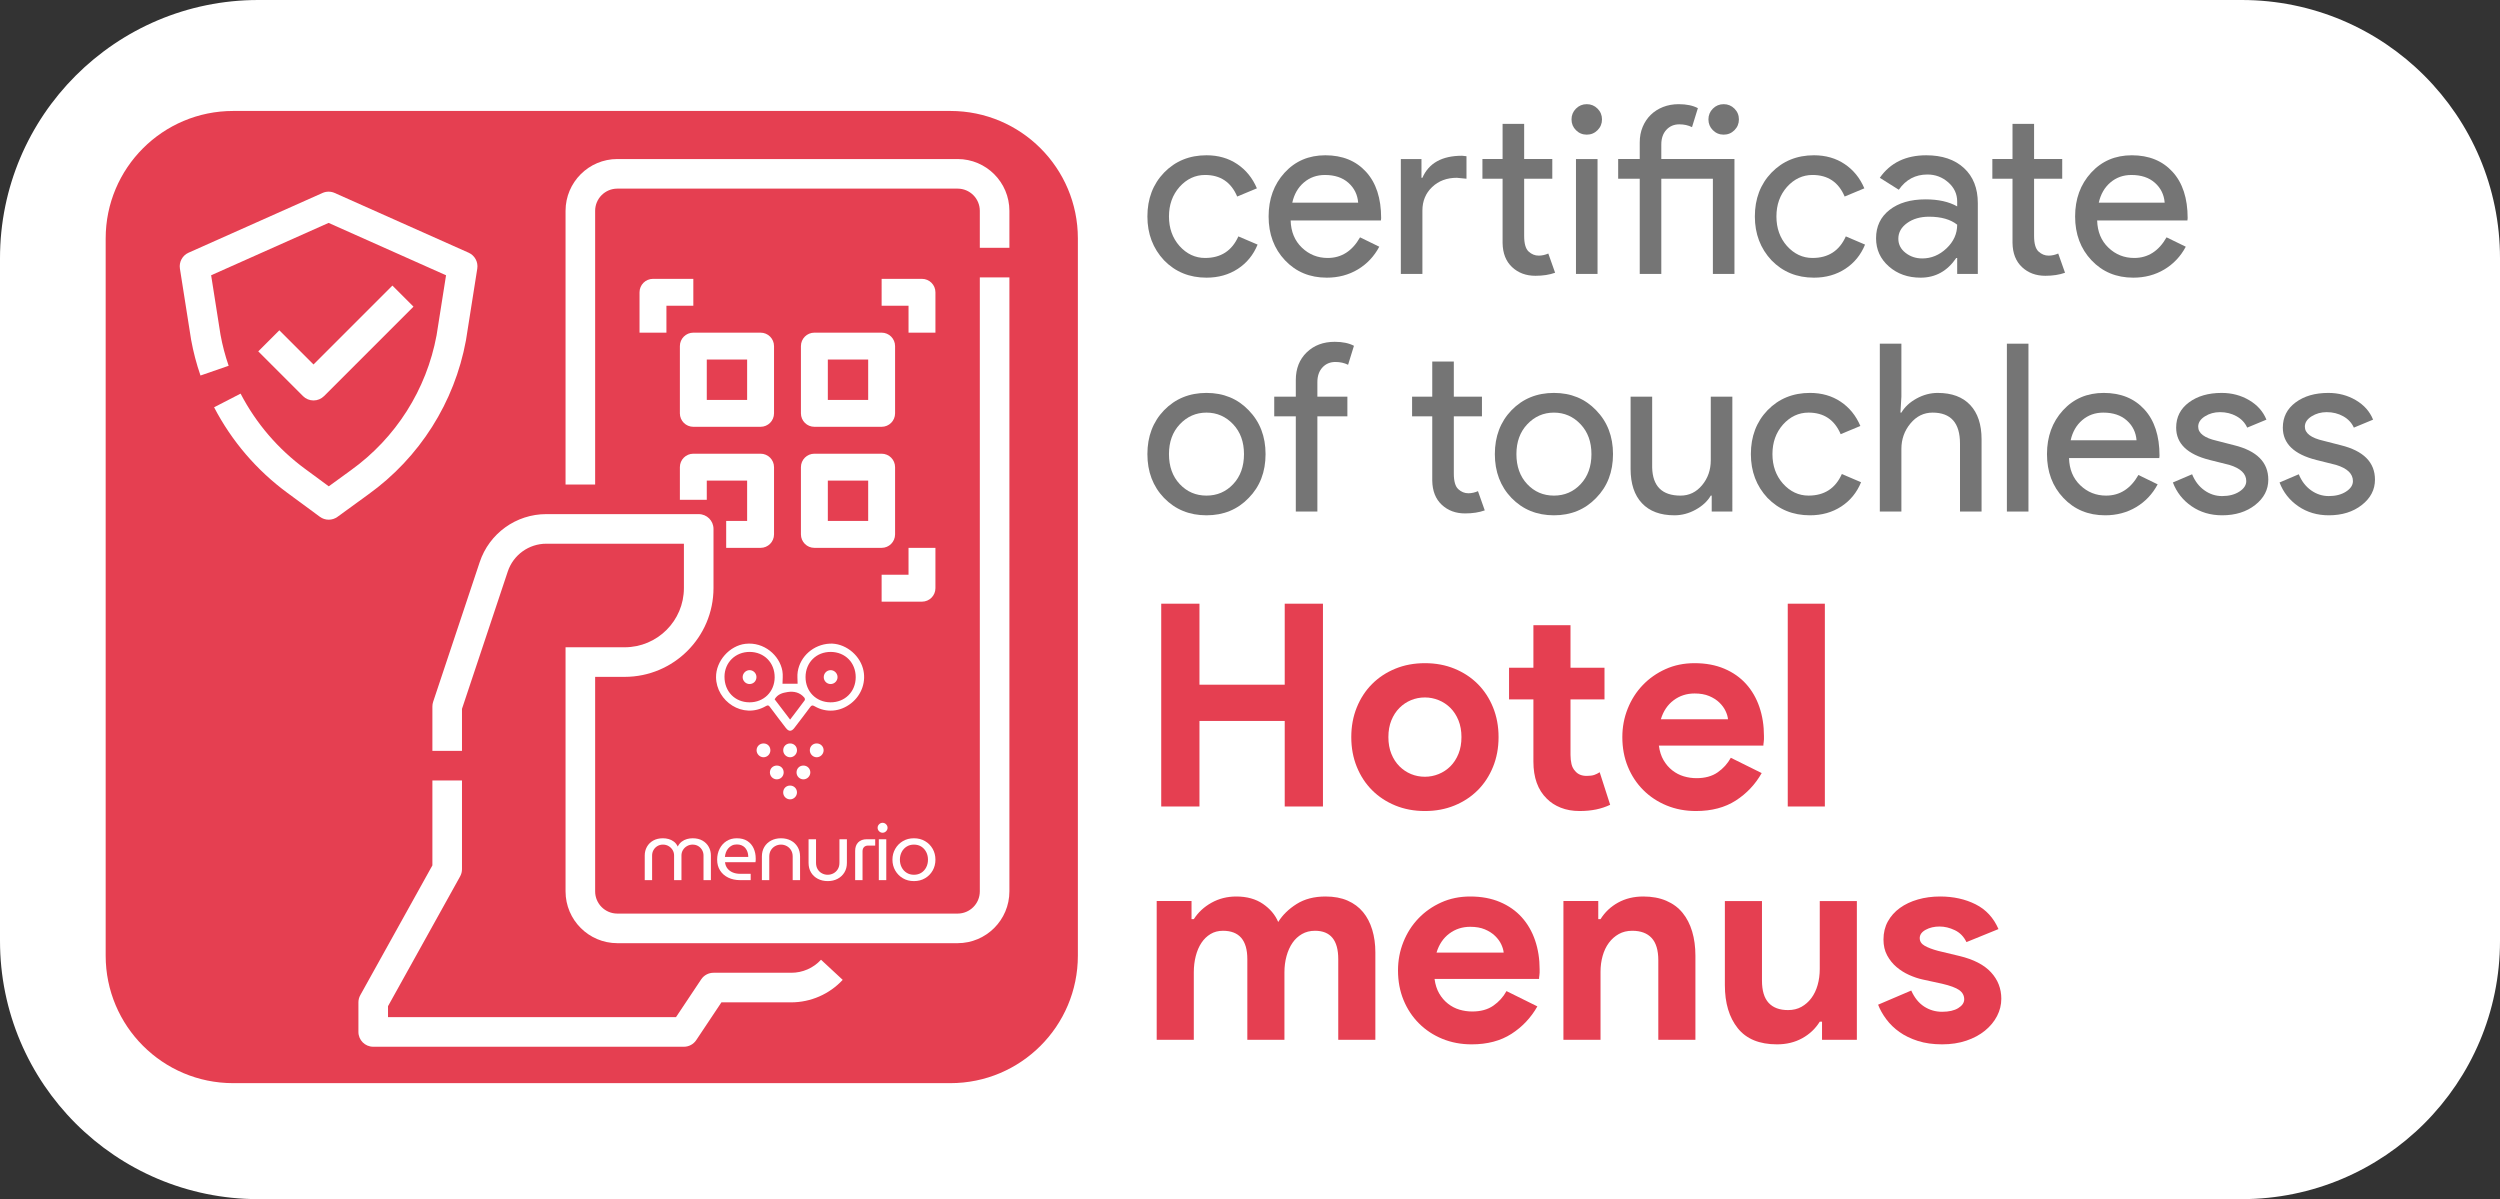 <?xml version="1.0" encoding="utf-8"?>
<!-- Generator: Adobe Illustrator 24.1.0, SVG Export Plug-In . SVG Version: 6.00 Build 0)  -->
<svg version="1.1" id="Layer_1" xmlns="http://www.w3.org/2000/svg" xmlns:xlink="http://www.w3.org/1999/xlink" x="0px" y="0px"
	 viewBox="0 0 2571.512 1233.432" enable-background="new 0 0 2571.512 1233.432" xml:space="preserve">
<rect x="0" y="0" width="2571.512" height="1233.432" fill="#333333" stroke="none"/>
<g>
	<path fill-rule="evenodd" clip-rule="evenodd" fill="#FFFFFF" d="M2305.784,1233.432H265.728C118.97,1233.432,0,1114.461,0,967.704
		V265.728C0,118.97,118.97,0,265.728,0h2040.057c146.757,0,265.728,118.97,265.728,265.728v701.977
		C2571.512,1114.461,2452.542,1233.432,2305.784,1233.432z"/>
	<path fill-rule="evenodd" clip-rule="evenodd" fill="#E53F51" d="M977.577,1114.134H239.818
		c-72.416,0-131.121-58.705-131.121-131.121V245.255c0-72.416,58.705-131.121,131.121-131.121h737.758
		c72.416,0,131.121,58.705,131.121,131.121v737.758C1108.697,1055.429,1049.993,1114.134,977.577,1114.134z"/>
	<g>
		<path fill="#FFFFFF" d="M663.177,905.312v-25.324c0-3.244,0.744-6.213,2.228-8.908c1.486-2.693,3.629-4.839,6.434-6.433
			c2.804-1.595,6.187-2.393,10.145-2.393c1.924,0,3.848,0.261,5.775,0.784c1.923,0.524,3.711,1.401,5.36,2.639
			c1.651,1.236,2.97,2.901,3.959,4.991h0.084c1.098-2.089,2.474-3.755,4.123-4.991c1.652-1.238,3.437-2.115,5.363-2.639
			c1.924-0.523,3.876-0.784,5.857-0.784c3.905,0,7.259,0.797,10.063,2.393c2.804,1.594,4.949,3.74,6.434,6.433
			c1.486,2.695,2.226,5.664,2.226,8.908v25.324h-7.589v-25.324c0-2.088-0.493-3.986-1.482-5.691
			c-0.993-1.703-2.326-3.052-4.002-4.042c-1.678-0.989-3.588-1.485-5.732-1.485c-2.092,0-4.015,0.508-5.774,1.524
			c-1.76,1.019-3.149,2.365-4.164,4.043c-1.019,1.678-1.527,3.562-1.527,5.65v25.324h-7.589v-25.324c0-2.088-0.508-3.972-1.525-5.65
			c-1.019-1.677-2.393-3.024-4.125-4.043c-1.73-1.016-3.67-1.524-5.814-1.524c-2.09,0-3.974,0.495-5.65,1.485
			c-1.679,0.99-3.013,2.339-4.002,4.042c-0.989,1.705-1.485,3.602-1.485,5.691v25.324H663.177z"/>
		<path fill="#FFFFFF" d="M761.334,905.312c-4.619,0-8.715-0.867-12.289-2.599c-3.576-1.731-6.364-4.179-8.373-7.341
			c-2.008-3.162-3.009-6.858-3.009-11.093c0-4.18,0.852-7.932,2.556-11.261c1.706-3.325,4.069-5.95,7.094-7.877
			c3.025-1.924,6.545-2.887,10.559-2.887c4.343,0,7.962,0.937,10.847,2.805c2.888,1.869,5.045,4.386,6.475,7.548
			c1.428,3.163,2.145,6.694,2.145,10.598c0,0.606-0.015,1.237-0.042,1.897c-0.028,0.66-0.097,1.239-0.206,1.733h-31.346
			c0.275,2.586,1.128,4.771,2.558,6.557c1.429,1.788,3.258,3.134,5.485,4.041c2.225,0.909,4.687,1.361,7.383,1.361h10.971v6.518
			H761.334z M745.663,881.472h24.004c0-1.043-0.11-2.157-0.329-3.34c-0.221-1.182-0.607-2.336-1.155-3.463
			c-0.55-1.129-1.28-2.144-2.187-3.052c-0.908-0.907-2.035-1.636-3.382-2.186c-1.349-0.55-2.928-0.826-4.743-0.826
			c-1.926,0-3.616,0.372-5.073,1.115c-1.458,0.742-2.709,1.731-3.753,2.969c-1.044,1.238-1.843,2.628-2.393,4.165
			C746.102,878.393,745.772,879.934,745.663,881.472z"/>
		<path fill="#FFFFFF" d="M783.687,905.312v-24.334c0-3.738,0.838-7.01,2.517-9.814c1.679-2.807,4.002-4.992,6.972-6.559
			c2.967-1.567,6.349-2.352,10.146-2.352c3.847,0,7.244,0.784,10.187,2.352c2.94,1.567,5.249,3.752,6.927,6.559
			c1.678,2.804,2.517,6.077,2.517,9.814v24.334h-7.589V881.06c0-2.528-0.566-4.714-1.69-6.558c-1.129-1.842-2.614-3.257-4.453-4.247
			c-1.845-0.989-3.811-1.485-5.898-1.485c-2.09,0-4.056,0.495-5.899,1.485c-1.842,0.99-3.327,2.405-4.456,4.247
			c-1.128,1.844-1.691,4.03-1.691,6.558v24.252H783.687z"/>
		<path fill="#FFFFFF" d="M851.41,906.302c-3.794,0-7.19-0.784-10.188-2.352c-2.996-1.567-5.333-3.751-7.011-6.557
			c-1.678-2.805-2.517-6.076-2.517-9.815v-24.333h7.674v24.249c0,2.531,0.547,4.716,1.649,6.558c1.098,1.843,2.57,3.258,4.413,4.249
			c1.843,0.99,3.808,1.486,5.898,1.486c2.145,0,4.135-0.495,5.979-1.486c1.843-0.99,3.327-2.405,4.454-4.249
			c1.128-1.842,1.69-4.026,1.69-6.558v-24.249h7.673v24.333c0,3.74-0.855,7.011-2.558,9.815c-1.706,2.806-4.041,4.99-7.012,6.557
			C858.584,905.518,855.203,906.302,851.41,906.302z"/>
		<path fill="#FFFFFF" d="M879.619,905.312v-30.108c0-3.739,1.059-6.667,3.176-8.784c2.117-2.118,5.045-3.176,8.784-3.176h8.663
			v6.516h-7.26c-1.815,0-3.231,0.523-4.249,1.566c-1.017,1.046-1.525,2.505-1.525,4.372v29.614H879.619z"/>
		<path fill="#FFFFFF" d="M907.829,856.563c-1.376,0-2.572-0.508-3.589-1.526c-1.018-1.018-1.526-2.214-1.526-3.59
			c0-1.372,0.508-2.57,1.526-3.587c1.017-1.017,2.212-1.526,3.589-1.526c1.373,0,2.57,0.509,3.588,1.526
			c1.019,1.017,1.527,2.214,1.527,3.587c0,1.376-0.508,2.571-1.527,3.59C910.399,856.055,909.202,856.563,907.829,856.563z
			 M903.951,905.312v-42.067h7.673v42.067H903.951z"/>
		<path fill="#FFFFFF" d="M940.079,906.302c-4.289,0-8.082-0.976-11.383-2.928c-3.3-1.952-5.912-4.592-7.836-7.919
			c-1.924-3.328-2.886-7.053-2.886-11.177c0-4.125,0.962-7.85,2.886-11.178c1.924-3.326,4.536-5.965,7.836-7.917
			c3.3-1.953,7.094-2.929,11.383-2.929c4.289,0,8.097,0.976,11.424,2.929c3.328,1.952,5.941,4.591,7.837,7.917
			c1.897,3.329,2.847,7.053,2.847,11.178c0,4.124-0.95,7.849-2.847,11.177c-1.896,3.327-4.509,5.967-7.837,7.919
			C948.176,905.326,944.368,906.302,940.079,906.302z M940.079,899.785c2.916,0,5.445-0.688,7.589-2.061
			c2.146-1.375,3.82-3.231,5.033-5.568c1.207-2.338,1.815-4.963,1.815-7.877c0-2.916-0.607-5.541-1.815-7.879
			c-1.213-2.336-2.888-4.193-5.033-5.567c-2.144-1.374-4.673-2.062-7.589-2.062c-2.859,0-5.375,0.688-7.547,2.062
			c-2.172,1.374-3.862,3.231-5.072,5.567c-1.21,2.338-1.815,4.963-1.815,7.879c0,2.914,0.605,5.54,1.815,7.877
			c1.21,2.338,2.901,4.193,5.072,5.568C934.704,899.098,937.22,899.785,940.079,899.785z"/>
	</g>
	<g>
		<path fill-rule="evenodd" clip-rule="evenodd" fill="#FFFFFF" d="M804.884,703.317c5.3,0,10.285,0,15.545,0
			c0-4.166-0.547-8.366,0.099-12.374c2.57-16.041,16.422-28.035,32.869-28.889c14.937-0.776,30.026,10.452,34.235,25.483
			c3.663,13.092-1.13,27.216-12.179,35.885c-11.26,8.834-25.507,10.052-37.634,2.99c-2.133-1.246-3.098-0.965-4.501,0.941
			c-5.3,7.198-10.772,14.272-16.208,21.369c-3.014,3.936-5.827,3.929-8.851-0.021c-5.494-7.18-11.008-14.345-16.384-21.614
			c-1.279-1.73-2.155-1.889-4.057-0.791c-23.902,13.808-51.052-5.226-51.298-29.698c-0.173-16.744,13.984-32.469,30.193-34.352
			c19.192-2.229,35.192,11.892,38.051,27.866C805.548,694.491,804.884,699.128,804.884,703.317z M828.585,696.409
			c-0.037,14.81,10.831,25.864,25.575,26.008c14.882,0.141,26.015-10.912,26.034-25.853c0.025-14.879-10.804-25.881-25.584-26.001
			C839.693,670.443,828.625,681.436,828.585,696.409z M796.829,696.753c0.112-15.016-10.792-26.135-25.682-26.19
			c-14.665-0.054-25.812,10.852-25.93,25.361c-0.122,15.284,10.692,26.432,25.699,26.493
			C785.659,722.478,796.713,711.528,796.829,696.753z M812.715,740.18c5.261-6.916,10.214-13.349,15.018-19.886
			c0.397-0.541,0.148-2.081-0.365-2.684c-4.529-5.357-10.616-6.817-17.181-5.799c-5.157,0.797-10.348,2.151-13.389,7.476
			C802.002,726.122,807.204,732.948,812.715,740.18z"/>
		<path fill-rule="evenodd" clip-rule="evenodd" fill="#FFFFFF" d="M798.956,787.459c4.1-0.032,7.133,2.962,7.137,7.05
			c0.007,4.018-3.141,7.163-7.133,7.125c-3.828-0.035-6.959-3.134-7.033-6.972C791.849,790.647,794.929,787.489,798.956,787.459z"/>
		<path fill-rule="evenodd" clip-rule="evenodd" fill="#FFFFFF" d="M833.499,794.522c-0.007,3.926-3.293,7.179-7.198,7.128
			c-3.827-0.057-6.937-3.173-6.981-7.003c-0.048-4.084,2.947-7.154,7.008-7.189C830.357,787.423,833.508,790.525,833.499,794.522z"
			/>
		<path fill-rule="evenodd" clip-rule="evenodd" fill="#FFFFFF" d="M847.183,771.828c-0.047,3.909-3.391,7.172-7.269,7.09
			c-3.91-0.083-7.01-3.393-6.921-7.381c0.09-3.905,3.131-6.85,7.066-6.843C844.088,764.702,847.232,767.849,847.183,771.828z"/>
		<path fill-rule="evenodd" clip-rule="evenodd" fill="#FFFFFF" d="M778.233,771.736c0.009-3.989,3.168-7.062,7.227-7.019
			c4.087,0.038,7.017,3.084,6.95,7.216c-0.067,3.857-3.169,6.95-7.002,6.982C781.53,778.948,778.223,775.639,778.233,771.736z"/>
		<path fill-rule="evenodd" clip-rule="evenodd" fill="#FFFFFF" d="M819.803,771.813c-0.024,3.914-3.377,7.219-7.224,7.115
			c-3.925-0.107-7.04-3.412-6.956-7.371c0.087-3.905,3.105-6.829,7.067-6.842C816.746,764.698,819.826,767.772,819.803,771.813z"/>
		<path fill-rule="evenodd" clip-rule="evenodd" fill="#FFFFFF" d="M861.504,696.473c-0.014,3.968-3.224,7.156-7.186,7.136
			c-3.837-0.018-6.961-3.125-7.003-6.971c-0.047-4.012,3.035-7.237,6.995-7.316C858.161,689.246,861.518,692.584,861.504,696.473z"
			/>
		<path fill-rule="evenodd" clip-rule="evenodd" fill="#FFFFFF" d="M778.091,696.382c0.021,4.059-3.026,7.185-7.043,7.226
			c-3.905,0.042-7.194-3.262-7.146-7.177c0.049-3.929,3.359-7.175,7.252-7.114C774.947,689.377,778.072,692.563,778.091,696.382z"/>
		<path fill-rule="evenodd" clip-rule="evenodd" fill="#FFFFFF" d="M819.772,815.102c-0.007,3.928-3.295,7.181-7.2,7.124
			c-3.826-0.052-6.935-3.168-6.98-7c-0.049-4.082,2.947-7.153,7.008-7.189C816.629,808.002,819.779,811.107,819.772,815.102z"/>
	</g>
	<path fill="#FFFFFF" d="M813.808,1000.593h-79.896c-5.088,0-9.84,2.543-12.662,6.777l-25.919,38.878H399.108v-11.275
		l74.177-133.518c1.256-2.261,1.915-4.805,1.915-7.391v-91.31h-30.437v87.366l-74.177,133.518c-1.256,2.261-1.915,4.805-1.915,7.391
		v30.437c0,8.405,6.814,15.218,15.218,15.218h319.586c5.088,0,9.84-2.543,12.662-6.777l25.919-38.878h71.752
		c20.114-0.028,39.312-8.409,53.008-23.14l-22.314-20.697C836.612,995.78,825.469,1000.644,813.808,1000.593L813.808,1000.593z"/>
	<path fill="#FFFFFF" d="M1007.842,916.892c-0.014,12.601-10.226,22.813-22.828,22.828H634.992
		c-12.602-0.014-22.813-10.226-22.828-22.828V696.226h30.437c50.406-0.057,91.254-40.904,91.31-91.31v-60.874
		c0-8.405-6.813-15.218-15.218-15.218H561.988c-31.124-0.028-58.763,19.893-68.579,49.428L445.543,721.85
		c-0.517,1.552-0.78,3.177-0.78,4.813v45.655H475.2v-43.185l47.086-141.254c5.682-17.1,21.684-28.634,39.703-28.617h141.487v45.655
		c-0.038,33.604-27.27,60.835-60.873,60.873h-60.873v251.103c0.033,29.403,23.861,53.231,53.264,53.264h350.022
		c29.403-0.033,53.231-23.861,53.264-53.264V285.33h-30.437V916.892z"/>
	<path fill="#FFFFFF" d="M985.015,163.583H634.992c-29.403,0.033-53.231,23.861-53.264,53.264v281.54h30.437v-281.54
		c0.014-12.602,10.226-22.814,22.828-22.827h350.022c12.602,0.014,22.813,10.226,22.828,22.827v38.046h30.437v-38.046
		C1038.246,187.444,1014.418,163.616,985.015,163.583z"/>
	<g>
		<path fill="#FFFFFF" d="M338.113,534.563c3.239,0.001,6.396-1.025,9.015-2.931l31.843-23.15
			c52.619-37.828,88.558-94.551,100.287-158.286c0.021-0.119,0.041-0.238,0.06-0.355l11.605-73.523
			c1.081-6.848-2.569-13.569-8.901-16.392l-137.789-61.442c-3.974-1.772-8.513-1.772-12.487,0l-137.789,61.442
			c-6.33,2.823-9.979,9.541-8.901,16.388l11.485,72.919c0.019,0.12,0.038,0.239,0.06,0.357c2.266,12.451,5.48,24.711,9.614,36.672
			l28.978-10.023c-3.603-10.425-6.408-21.108-8.392-31.958l-9.629-61.135l120.815-53.873l120.814,53.872l-9.745,61.735
			c-10.363,55.903-41.935,105.637-88.116,138.802l-22.769,16.552l-24.391-17.963c-27.738-20.381-50.428-46.856-66.322-77.387
			l-27.249,14.059c18.062,34.721,43.853,64.833,75.387,88.017l33.422,24.616C331.654,533.518,334.84,534.565,338.113,534.563
			L338.113,534.563z"/>
		<path fill="#FFFFFF" d="M322.485,411.909c4.067,0.005,7.969-1.611,10.841-4.491l91.987-91.987L403.63,293.75l-81.146,81.147
			l-35.152-35.153l-21.684,21.681l45.993,45.993C314.515,410.298,318.417,411.914,322.485,411.909z"/>
	</g>
	<g>
		<path fill="#757575" d="M1240.99,285.608c-17.525,0-32.074-5.946-43.649-17.846c-11.417-12.216-17.122-27.25-17.122-45.096
			c0-18.166,5.705-33.197,17.122-45.097c11.576-11.895,26.124-17.846,43.649-17.846c12.058,0,22.586,3.015,31.592,9.043
			c9.002,6.029,15.754,14.349,20.257,24.96l-20.257,8.44c-6.27-14.789-17.284-22.186-33.039-22.186
			c-10.128,0-18.893,4.1-26.286,12.299c-7.235,8.199-10.852,18.328-10.852,30.386c0,12.058,3.617,22.187,10.852,30.386
			c7.393,8.199,16.158,12.299,26.286,12.299c16.237,0,27.651-7.393,34.244-22.186l19.775,8.44
			c-4.341,10.611-11.134,18.931-20.377,24.96C1263.937,282.594,1253.206,285.608,1240.99,285.608z"/>
		<path fill="#757575" d="M1364.703,285.608c-17.363,0-31.675-5.946-42.926-17.846c-11.255-11.895-16.881-26.927-16.881-45.096
			c0-18.004,5.464-32.997,16.398-44.976c10.932-11.975,24.918-17.966,41.962-17.966c17.522,0,31.471,5.667,41.841,17.002
			c10.37,11.335,15.555,27.213,15.555,47.628l-0.241,2.412h-92.845c0.32,11.576,4.179,20.901,11.575,27.974
			c7.393,7.077,16.237,10.611,26.527,10.611c14.146,0,25.239-7.072,33.28-21.222l19.775,9.646
			c-5.305,9.97-12.661,17.767-22.066,23.392C1387.251,282.794,1376.599,285.608,1364.703,285.608z M1329.253,208.438h67.765
			c-0.645-8.199-3.979-14.989-10.008-20.377c-6.029-5.385-14.108-8.079-24.236-8.079c-8.361,0-15.555,2.574-21.584,7.717
			C1335.161,192.845,1331.182,199.756,1329.253,208.438z"/>
		<path fill="#757575" d="M1440.908,163.583h21.222v19.292h0.965c6.59-15.11,20.174-22.669,40.755-22.669l4.582,0.482v23.151
			l-9.887-0.964c-10.291,0-18.773,3.176-25.442,9.526c-6.673,6.353-10.008,14.432-10.008,24.236v65.112h-22.187V163.583z
			 M1579.332,283.679c-9.646,0-17.646-2.973-23.995-8.923c-6.353-5.946-9.609-14.228-9.767-24.839V183.84h-20.739v-20.257h20.739
			v-36.174h22.187v36.174h28.939v20.257h-28.939v58.843c0,7.879,1.526,13.226,4.582,16.037c3.052,2.815,6.511,4.221,10.37,4.221
			c1.768,0,3.497-0.2,5.185-0.603c1.688-0.4,3.256-0.923,4.703-1.567l6.994,19.775
			C1593.802,282.632,1587.049,283.679,1579.332,283.679z"/>
		<path fill="#757575" d="M1647.817,122.827c0,4.341-1.53,8.041-4.582,11.093c-3.056,3.056-6.752,4.582-11.093,4.582
			s-8.041-1.526-11.093-4.582c-3.056-3.052-4.582-6.752-4.582-11.093c0-4.341,1.526-8.037,4.582-11.093
			c3.052-3.052,6.752-4.582,11.093-4.582s8.037,1.53,11.093,4.582C1646.287,114.79,1647.817,118.486,1647.817,122.827z
			 M1643.235,163.583V281.75h-22.187V163.583H1643.235z"/>
		<path fill="#757575" d="M1708.826,183.84v97.91h-22.187v-97.91h-22.187v-20.257h22.187v-17.122c0-5.788,1.002-11.093,3.015-15.916
			c2.008-4.823,4.782-8.961,8.32-12.42c3.535-3.455,7.755-6.149,12.661-8.079c4.902-1.929,10.25-2.894,16.037-2.894
			c8.038,0,14.628,1.368,19.775,4.1l-6.029,19.534c-3.858-1.929-8.199-2.894-13.022-2.894c-5.468,0-9.929,1.892-13.384,5.667
			c-3.459,3.78-5.185,8.802-5.185,15.072v14.952h75.241V281.75h-22.186v-97.91H1708.826z M1788.649,122.827
			c0,4.341-1.53,8.041-4.582,11.093c-3.056,3.056-6.752,4.582-11.093,4.582s-8.041-1.526-11.093-4.582
			c-3.056-3.052-4.582-6.752-4.582-11.093c0-4.341,1.526-8.037,4.582-11.093c3.052-3.052,6.752-4.582,11.093-4.582
			s8.037,1.53,11.093,4.582C1787.12,114.79,1788.649,118.486,1788.649,122.827z"/>
		<path fill="#757575" d="M1865.822,285.608c-17.525,0-32.074-5.946-43.649-17.846c-11.417-12.216-17.122-27.25-17.122-45.096
			c0-18.166,5.705-33.197,17.122-45.097c11.576-11.895,26.124-17.846,43.649-17.846c12.058,0,22.586,3.015,31.592,9.043
			c9.002,6.029,15.754,14.349,20.257,24.96l-20.257,8.44c-6.27-14.789-17.284-22.186-33.039-22.186
			c-10.128,0-18.893,4.1-26.286,12.299c-7.235,8.199-10.852,18.328-10.852,30.386c0,12.058,3.617,22.187,10.852,30.386
			c7.393,8.199,16.158,12.299,26.286,12.299c16.237,0,27.65-7.393,34.244-22.186l19.775,8.44
			c-4.341,10.611-11.134,18.931-20.377,24.96C1888.769,282.594,1878.038,285.608,1865.822,285.608z"/>
		<path fill="#757575" d="M1981.336,159.724c16.399,0,29.338,4.382,38.827,13.143c9.484,8.765,14.228,20.781,14.228,36.053v72.83
			h-21.222v-16.399h-0.965c-9.164,13.505-21.384,20.257-36.656,20.257c-13.022,0-23.916-3.858-32.677-11.575
			c-8.765-7.717-13.143-17.364-13.143-28.939c0-12.216,4.62-21.945,13.867-29.18c9.243-7.235,21.583-10.852,37.018-10.852
			c13.181,0,24.033,2.412,32.556,7.235v-5.064c0-7.717-3.056-14.266-9.164-19.654c-6.112-5.385-13.264-8.079-21.463-8.079
			c-12.382,0-22.187,5.227-29.421,15.675l-19.534-12.299C1944.356,167.441,1960.272,159.724,1981.336,159.724z M1952.639,245.576
			c0,5.788,2.449,10.611,7.355,14.47c4.902,3.858,10.649,5.788,17.243,5.788c9.322,0,17.642-3.455,24.96-10.37
			c7.314-6.911,10.973-15.031,10.973-24.357c-6.915-5.464-16.561-8.199-28.939-8.199c-9.006,0-16.519,2.17-22.548,6.511
			C1955.653,233.76,1952.639,239.148,1952.639,245.576z"/>
		<path fill="#757575" d="M2103.844,283.679c-9.646,0-17.646-2.973-23.996-8.923c-6.352-5.946-9.608-14.228-9.767-24.839V183.84
			h-20.74v-20.257h20.74v-36.174h22.187v36.174h28.939v20.257h-28.939v58.843c0,7.879,1.526,13.226,4.582,16.037
			c3.052,2.815,6.511,4.221,10.37,4.221c1.767,0,3.497-0.2,5.185-0.603c1.688-0.4,3.255-0.923,4.703-1.567l6.993,19.775
			C2118.313,282.632,2111.561,283.679,2103.844,283.679z"/>
		<path fill="#757575" d="M2194.278,285.608c-17.364,0-31.675-5.946-42.927-17.846c-11.255-11.895-16.881-26.927-16.881-45.096
			c0-18.004,5.464-32.997,16.398-44.976c10.932-11.975,24.919-17.966,41.962-17.966c17.522,0,31.471,5.667,41.841,17.002
			c10.37,11.335,15.555,27.213,15.555,47.628l-0.241,2.412h-92.845c0.32,11.576,4.179,20.901,11.575,27.974
			c7.393,7.077,16.237,10.611,26.528,10.611c14.146,0,25.239-7.072,33.28-21.222l19.775,9.646
			c-5.305,9.97-12.661,17.767-22.066,23.392C2216.826,282.794,2206.174,285.608,2194.278,285.608z M2158.828,208.438h67.765
			c-0.645-8.199-3.979-14.989-10.008-20.377c-6.029-5.385-14.108-8.079-24.236-8.079c-8.361,0-15.555,2.574-21.584,7.717
			C2164.736,192.845,2160.757,199.756,2158.828,208.438z"/>
		<path fill="#757575" d="M1180.218,467.099c0-18.166,5.705-33.197,17.122-45.097c11.576-11.896,26.124-17.846,43.649-17.846
			c17.522,0,31.991,5.95,43.409,17.846c11.575,11.9,17.363,26.931,17.363,45.097c0,18.328-5.788,33.363-17.363,45.096
			c-11.417,11.9-25.887,17.846-43.409,17.846c-17.525,0-32.074-5.946-43.649-17.846
			C1185.923,500.299,1180.218,485.268,1180.218,467.099z M1202.405,467.099c0,12.702,3.696,22.993,11.093,30.868
			c7.393,7.879,16.557,11.816,27.492,11.816c10.931,0,20.095-3.938,27.492-11.816c7.393-7.876,11.093-18.166,11.093-30.868
			c0-12.54-3.7-22.748-11.093-30.627c-7.559-8.038-16.723-12.058-27.492-12.058c-10.773,0-19.937,4.021-27.492,12.058
			C1206.101,444.351,1202.405,454.559,1202.405,467.099z"/>
		<path fill="#757575" d="M1372.902,351.584c8.038,0,14.628,1.368,19.775,4.1l-6.029,19.534c-3.858-1.929-8.199-2.894-13.022-2.894
			c-5.468,0-9.929,1.892-13.384,5.667c-3.459,3.78-5.185,8.802-5.185,15.072v14.952h30.868v20.257h-30.868v97.91h-22.187v-97.91
			h-22.187v-20.257h22.187v-17.122c0-11.734,3.738-21.222,11.214-28.457C1351.56,355.202,1361.165,351.584,1372.902,351.584z"/>
		<path fill="#757575" d="M1506.982,528.112c-9.646,0-17.646-2.973-23.996-8.923c-6.353-5.946-9.608-14.228-9.767-24.839v-66.077
			h-20.74v-20.257h20.74v-36.174h22.187v36.174h28.939v20.257h-28.939v58.843c0,7.879,1.526,13.226,4.582,16.037
			c3.052,2.815,6.511,4.221,10.37,4.221c1.767,0,3.497-0.2,5.185-0.603c1.688-0.399,3.255-0.923,4.703-1.567l6.993,19.775
			C1521.451,527.064,1514.699,528.112,1506.982,528.112z"/>
		<path fill="#757575" d="M1537.608,467.099c0-18.166,5.705-33.197,17.122-45.097c11.576-11.896,26.124-17.846,43.649-17.846
			c17.522,0,31.991,5.95,43.409,17.846c11.575,11.9,17.363,26.931,17.363,45.097c0,18.328-5.788,33.363-17.363,45.096
			c-11.417,11.9-25.887,17.846-43.409,17.846c-17.525,0-32.074-5.946-43.649-17.846
			C1543.313,500.299,1537.608,485.268,1537.608,467.099z M1559.795,467.099c0,12.702,3.696,22.993,11.093,30.868
			c7.393,7.879,16.557,11.816,27.492,11.816c10.931,0,20.095-3.938,27.492-11.816c7.393-7.876,11.093-18.166,11.093-30.868
			c0-12.54-3.7-22.748-11.093-30.627c-7.559-8.038-16.723-12.058-27.492-12.058c-10.773,0-19.937,4.021-27.492,12.058
			C1563.491,444.351,1559.795,454.559,1559.795,467.099z"/>
		<path fill="#757575" d="M1781.903,526.182h-21.222v-16.399h-0.964c-3.376,5.788-8.561,10.611-15.555,14.47
			s-14.27,5.788-21.825,5.788c-14.47,0-25.604-4.137-33.4-12.419c-7.8-8.278-11.696-20.054-11.696-35.33v-74.276h22.187v72.83
			c0.482,19.292,10.208,28.938,29.18,28.938c8.84,0,16.237-3.576,22.187-10.731c5.946-7.152,8.923-15.713,8.923-25.683v-65.353
			h22.187V526.182z"/>
		<path fill="#757575" d="M1861.726,530.041c-17.525,0-32.074-5.946-43.649-17.846c-11.417-12.216-17.122-27.251-17.122-45.096
			c0-18.166,5.705-33.197,17.122-45.097c11.576-11.896,26.124-17.846,43.649-17.846c12.058,0,22.586,3.015,31.592,9.043
			c9.002,6.029,15.754,14.349,20.257,24.96l-20.257,8.44c-6.27-14.79-17.284-22.187-33.039-22.187
			c-10.128,0-18.893,4.1-26.286,12.299c-7.235,8.199-10.852,18.328-10.852,30.386c0,12.058,3.617,22.186,10.852,30.386
			c7.393,8.199,16.158,12.299,26.286,12.299c16.237,0,27.65-7.392,34.244-22.186l19.775,8.44
			c-4.341,10.611-11.134,18.931-20.377,24.96C1884.674,527.027,1873.943,530.041,1861.726,530.041z"/>
		<path fill="#757575" d="M1933.589,353.513h22.187v54.502l-0.965,16.398h0.965c3.376-5.788,8.561-10.611,15.555-14.469
			s14.266-5.788,21.825-5.788c14.469,0,25.6,4.141,33.4,12.42c7.796,8.282,11.696,20.058,11.696,35.33v74.276h-22.187v-69.936
			c0-21.222-9.405-31.833-28.215-31.833c-9.006,0-16.602,3.738-22.789,11.214c-6.192,7.476-9.285,16.199-9.285,26.166v64.389
			h-22.187V353.513z"/>
		<path fill="#757575" d="M2086.48,353.513v172.669h-22.187V353.513H2086.48z"/>
		<path fill="#757575" d="M2165.34,530.041c-17.363,0-31.675-5.946-42.926-17.846c-11.255-11.896-16.881-26.927-16.881-45.096
			c0-18.004,5.464-32.997,16.398-44.976c10.932-11.975,24.919-17.966,41.962-17.966c17.522,0,31.471,5.668,41.841,17.002
			c10.37,11.335,15.555,27.213,15.555,47.628l-0.241,2.412h-92.845c0.321,11.576,4.179,20.901,11.575,27.974
			c7.393,7.077,16.237,10.611,26.528,10.611c14.146,0,25.239-7.072,33.28-21.222l19.775,9.646
			c-5.305,9.97-12.661,17.767-22.066,23.392C2187.888,527.226,2177.236,530.041,2165.34,530.041z M2129.89,452.87h67.765
			c-0.645-8.199-3.979-14.989-10.008-20.377c-6.029-5.385-14.108-8.079-24.237-8.079c-8.361,0-15.555,2.574-21.584,7.717
			C2135.798,437.278,2131.819,444.189,2129.89,452.87z"/>
		<path fill="#757575" d="M2333.182,493.385c0,10.29-4.503,18.972-13.505,26.045c-9.006,7.073-20.34,10.611-34.003,10.611
			c-11.899,0-22.348-3.097-31.35-9.285c-9.006-6.187-15.434-14.349-19.293-24.477l19.775-8.441
			c2.894,7.077,7.114,12.582,12.661,16.52c5.546,3.941,11.613,5.908,18.207,5.908c7.073,0,12.982-1.526,17.725-4.582
			c4.74-3.052,7.115-6.669,7.115-10.852c0-7.555-5.788-13.102-17.363-16.64l-20.257-5.064c-22.993-5.788-34.486-16.881-34.486-33.28
			c0-10.769,4.378-19.413,13.143-25.924c8.76-6.511,19.975-9.767,33.642-9.767c10.448,0,19.896,2.495,28.336,7.476
			c8.441,4.985,14.349,11.659,17.725,20.016l-19.775,8.199c-2.253-4.982-5.909-8.881-10.972-11.696
			c-5.064-2.811-10.732-4.221-17.002-4.221c-5.788,0-10.973,1.447-15.555,4.341c-4.582,2.894-6.872,6.432-6.872,10.611
			c0,6.752,6.349,11.575,19.051,14.469l17.846,4.582C2321.444,463.722,2333.182,475.539,2333.182,493.385z"/>
		<path fill="#757575" d="M2442.906,493.385c0,10.29-4.503,18.972-13.505,26.045c-9.006,7.073-20.341,10.611-34.003,10.611
			c-11.9,0-22.348-3.097-31.35-9.285c-9.006-6.187-15.434-14.349-19.293-24.477l19.775-8.441c2.894,7.077,7.114,12.582,12.661,16.52
			c5.547,3.941,11.614,5.908,18.207,5.908c7.073,0,12.981-1.526,17.725-4.582c4.74-3.052,7.114-6.669,7.114-10.852
			c0-7.555-5.788-13.102-17.364-16.64l-20.257-5.064c-22.993-5.788-34.485-16.881-34.485-33.28c0-10.769,4.378-19.413,13.143-25.924
			c8.761-6.511,19.975-9.767,33.642-9.767c10.449,0,19.896,2.495,28.336,7.476c8.44,4.985,14.349,11.659,17.725,20.016
			l-19.775,8.199c-2.254-4.982-5.909-8.881-10.973-11.696c-5.065-2.811-10.732-4.221-17.002-4.221
			c-5.788,0-10.972,1.447-15.554,4.341c-4.582,2.894-6.873,6.432-6.873,10.611c0,6.752,6.349,11.575,19.051,14.469l17.846,4.582
			C2431.168,463.722,2442.906,475.539,2442.906,493.385z"/>
	</g>
	<g>
		<path fill="#E53F51" d="M1194.442,620.96h39.332v83.324h87.694V620.96h39.332v208.602h-39.332v-87.986h-87.694v87.986h-39.332
			V620.96z"/>
		<path fill="#E53F51" d="M1465.682,682.142c11.071,0,21.218,1.894,30.445,5.681c9.223,3.788,17.189,9.032,23.89,15.732
			c6.701,6.701,11.945,14.713,15.732,24.036c3.788,9.323,5.681,19.52,5.681,30.591c0,11.071-1.894,21.268-5.681,30.591
			c-3.788,9.323-9.032,17.335-15.732,24.035c-6.701,6.701-14.667,11.945-23.89,15.733c-9.228,3.787-19.375,5.681-30.445,5.681
			c-11.071,0-21.223-1.894-30.446-5.681c-9.227-3.788-17.189-9.032-23.89-15.733c-6.701-6.7-11.945-14.712-15.732-24.035
			c-3.788-9.323-5.681-19.52-5.681-30.591c0-11.071,1.894-21.268,5.681-30.591c3.788-9.323,9.032-17.335,15.732-24.036
			c6.701-6.701,14.663-11.945,23.89-15.732C1444.459,684.036,1454.611,682.142,1465.682,682.142z M1465.682,798.971
			c4.853,0,9.564-0.919,14.13-2.767c4.562-1.844,8.595-4.516,12.091-8.012c3.496-3.496,6.264-7.766,8.303-12.819
			c2.039-5.048,3.059-10.78,3.059-17.19c0-6.409-1.02-12.136-3.059-17.189c-2.04-5.049-4.807-9.323-8.303-12.819
			c-3.496-3.496-7.529-6.164-12.091-8.012c-4.566-1.844-9.277-2.768-14.13-2.768c-5.053,0-9.811,0.924-14.276,2.768
			c-4.471,1.848-8.449,4.516-11.945,8.012c-3.496,3.496-6.264,7.771-8.303,12.819c-2.04,5.053-3.059,10.78-3.059,17.189
			c0,6.41,1.02,12.141,3.059,17.19c2.04,5.053,4.807,9.323,8.303,12.819c3.496,3.496,7.475,6.168,11.945,8.012
			C1455.871,798.052,1460.629,798.971,1465.682,798.971z"/>
		<path fill="#E53F51" d="M1577.264,719.434h-25.056v-32.63h25.056v-43.702h38.166v43.702h34.961v32.63h-34.961v57.044
			c0,3.405,0.337,6.56,1.02,9.46c0.678,2.904,1.989,5.354,3.933,7.357c2.718,3.205,6.601,4.802,11.654,4.802
			c3.3,0,5.923-0.336,7.866-1.02c1.939-0.678,3.788-1.603,5.536-2.768l10.78,33.504c-4.47,2.135-9.277,3.737-14.421,4.807
			c-5.149,1.065-10.83,1.603-17.044,1.603c-7.188,0-13.647-1.143-19.374-3.419c-5.731-2.28-10.539-5.403-14.421-9.368
			c-9.132-8.923-13.693-21.609-13.693-38.065V719.434z"/>
		<path fill="#E53F51" d="M1812.085,795.184c-6.605,11.654-15.491,21.077-26.658,28.26c-11.171,7.184-24.814,10.779-40.934,10.779
			c-10.88,0-20.932-1.894-30.154-5.681c-9.228-3.788-17.239-9.077-24.036-15.879c-6.801-6.796-12.091-14.808-15.878-24.035
			c-3.788-9.223-5.681-19.375-5.681-30.446c0-10.292,1.844-20.052,5.536-29.28c3.687-9.223,8.836-17.285,15.441-24.182
			c6.601-6.892,14.421-12.382,23.453-16.461c9.032-4.079,18.983-6.118,29.863-6.118c11.458,0,21.655,1.894,30.591,5.681
			c8.931,3.788,16.411,9.032,22.433,15.732c6.019,6.701,10.584,14.617,13.693,23.745c3.104,9.132,4.662,19.038,4.662,29.717
			c0,1.361,0,2.526,0,3.496c-0.196,1.165-0.292,2.235-0.292,3.205c-0.196,0.974-0.291,2.039-0.291,3.205h-107.506
			c0.773,5.827,2.376,10.83,4.807,15.004c2.426,4.179,5.435,7.675,9.031,10.488c3.592,2.818,7.525,4.857,11.8,6.118
			c4.27,1.266,8.64,1.894,13.11,1.894c8.74,0,15.974-1.989,21.705-5.973c5.727-3.979,10.243-8.981,13.547-15.004L1812.085,795.184z
			 M1777.416,739.828c-0.196-2.522-1.02-5.34-2.477-8.449c-1.457-3.105-3.596-6.018-6.41-8.741
			c-2.818-2.717-6.314-4.953-10.488-6.701c-4.179-1.748-9.177-2.622-15.004-2.622c-8.158,0-15.346,2.331-21.56,6.992
			c-6.218,4.662-10.588,11.171-13.11,19.52H1777.416z"/>
		<path fill="#E53F51" d="M1838.889,829.562V620.96h38.166v208.602H1838.889z"/>
		<path fill="#E53F51" d="M1189.781,926.804h35.835v18.646h2.331c4.466-6.992,10.534-12.623,18.209-16.898
			c7.67-4.27,16.169-6.409,25.492-6.409c10.875,0,20.003,2.526,27.387,7.575c7.379,5.053,12.623,11.267,15.732,18.645
			c4.466-7.184,10.78-13.352,18.938-18.5c8.157-5.144,18.063-7.721,29.717-7.721c8.74,0,16.315,1.411,22.725,4.225
			c6.409,2.817,11.699,6.751,15.878,11.799c4.174,5.054,7.329,11.121,9.469,18.209c2.135,7.093,3.205,14.813,3.205,23.162v90.025
			h-38.166v-83.033c0-19.42-7.966-29.134-23.89-29.134c-5.053,0-9.519,1.119-13.402,3.35c-3.887,2.235-7.138,5.245-9.76,9.032
			s-4.661,8.303-6.118,13.548c-1.457,5.244-2.185,10.88-2.185,16.898v69.34h-38.166v-83.033c0-19.42-8.354-29.134-25.056-29.134
			c-4.857,0-9.132,1.119-12.819,3.35c-3.692,2.235-6.801,5.245-9.323,9.032c-2.526,3.787-4.47,8.303-5.827,13.548
			c-1.361,5.244-2.039,10.88-2.039,16.898v69.34h-38.166V926.804z"/>
		<path fill="#E53F51" d="M1581.343,1035.183c-6.605,11.654-15.491,21.077-26.658,28.261c-11.171,7.184-24.814,10.779-40.934,10.779
			c-10.88,0-20.932-1.894-30.154-5.681c-9.228-3.788-17.239-9.077-24.036-15.878c-6.801-6.797-12.091-14.809-15.878-24.036
			c-3.788-9.223-5.681-19.375-5.681-30.445c0-10.293,1.844-20.053,5.536-29.28c3.687-9.223,8.836-17.285,15.441-24.182
			c6.601-6.892,14.421-12.382,23.453-16.461s18.983-6.118,29.863-6.118c11.458,0,21.655,1.894,30.591,5.682
			c8.931,3.787,16.411,9.031,22.433,15.732c6.019,6.7,10.584,14.617,13.693,23.744c3.104,9.132,4.662,19.037,4.662,29.717
			c0,1.361,0,2.526,0,3.496c-0.196,1.166-0.292,2.235-0.292,3.205c-0.196,0.975-0.291,2.039-0.291,3.205h-107.506
			c0.773,5.826,2.376,10.829,4.807,15.004c2.426,4.179,5.435,7.675,9.031,10.488c3.592,2.818,7.525,4.857,11.8,6.118
			c4.27,1.266,8.64,1.894,13.11,1.894c8.74,0,15.974-1.989,21.705-5.972c5.727-3.979,10.243-8.982,13.547-15.005L1581.343,1035.183z
			 M1546.674,979.828c-0.196-2.521-1.02-5.339-2.477-8.448c-1.457-3.104-3.596-6.018-6.41-8.74
			c-2.818-2.718-6.314-4.953-10.488-6.701c-4.179-1.748-9.177-2.622-15.004-2.622c-8.158,0-15.346,2.331-21.56,6.992
			c-6.218,4.661-10.588,11.171-13.11,19.52H1546.674z"/>
		<path fill="#E53F51" d="M1643.982,945.45h2.331c4.466-7.184,10.488-12.865,18.063-17.044c7.575-4.174,16.215-6.264,25.93-6.264
			c8.932,0,16.798,1.457,23.599,4.37c6.797,2.913,12.382,7.042,16.752,12.382c4.37,5.345,7.671,11.754,9.906,19.229
			c2.231,7.479,3.351,15.783,3.351,24.91v86.529h-38.166v-81.867c0-10.293-2.285-17.918-6.847-22.871
			c-4.566-4.953-11.217-7.429-19.957-7.429c-5.244,0-9.86,1.119-13.839,3.35c-3.983,2.235-7.384,5.245-10.197,9.032
			c-2.818,3.787-4.953,8.258-6.41,13.401c-1.457,5.149-2.185,10.635-2.185,16.461v69.923h-38.166V926.804h35.835V945.45z"/>
		<path fill="#E53F51" d="M1874.141,1050.916h-2.331c-4.47,7.188-10.488,12.87-18.063,17.044
			c-7.575,4.175-16.219,6.264-25.929,6.264c-18.063,0-31.516-5.535-40.351-16.606c-8.841-11.071-13.256-25.829-13.256-44.284
			v-86.529h38.166v81.868c0,10.297,2.281,17.917,6.847,22.87c4.561,4.953,11.217,7.43,19.957,7.43c5.244,0,9.855-1.115,13.839-3.351
			c3.979-2.23,7.379-5.244,10.197-9.032c2.813-3.787,4.953-8.253,6.41-13.401c1.457-5.144,2.185-10.634,2.185-16.461v-69.923h38.166
			v142.759h-35.835V1050.916z"/>
		<path fill="#E53F51" d="M1997.671,1074.223c-9.323,0-17.626-1.165-24.91-3.496c-7.284-2.33-13.598-5.39-18.938-9.177
			c-5.344-3.788-9.86-8.158-13.547-13.11c-3.692-4.953-6.51-9.951-8.449-15.005l34.087-14.566c3.3,7.383,7.721,12.869,13.256,16.461
			c5.536,3.596,11.699,5.39,18.5,5.39c6.992,0,12.528-1.262,16.606-3.788c4.079-2.521,6.118-5.535,6.118-9.031
			c0-3.883-1.702-7.038-5.098-9.469c-3.401-2.427-9.278-4.611-17.626-6.556l-20.102-4.37c-4.471-0.969-9.082-2.522-13.839-4.661
			c-4.762-2.135-9.082-4.853-12.965-8.157c-3.888-3.301-7.092-7.284-9.614-11.945c-2.527-4.662-3.788-10.097-3.788-16.315
			c0-6.992,1.502-13.206,4.516-18.646c3.009-5.436,7.138-10.052,12.382-13.839c5.244-3.788,11.408-6.701,18.5-8.741
			c7.087-2.039,14.712-3.059,22.87-3.059c13.593,0,25.734,2.672,36.418,8.012c10.68,5.345,18.546,13.839,23.599,25.493
			l-32.922,13.401c-2.722-5.631-6.701-9.71-11.945-12.236c-5.244-2.522-10.488-3.787-15.732-3.787c-5.44,0-10.197,1.119-14.276,3.35
			c-4.079,2.235-6.118,5.099-6.118,8.595c0,3.306,1.698,5.928,5.099,7.866c3.396,1.944,8.012,3.692,13.839,5.244l21.851,5.245
			c14.568,3.496,25.393,9.081,32.485,16.752c7.088,7.675,10.634,16.752,10.634,27.24c0,6.219-1.456,12.141-4.37,17.772
			c-2.913,5.636-7.042,10.634-12.382,15.004c-5.344,4.37-11.754,7.821-19.229,10.343
			C2015.101,1072.958,2006.798,1074.223,1997.671,1074.223z"/>
	</g>
	<g>
		<path fill="#FFFFFF" d="M837.673,342.17c-7.641,0-13.835,6.194-13.835,13.835v69.174c0,7.641,6.194,13.835,13.835,13.835h69.174
			c7.641,0,13.835-6.194,13.835-13.835v-69.174c0-7.641-6.194-13.835-13.835-13.835H837.673z M893.013,411.344h-41.505V369.84
			h41.505V411.344z"/>
		<path fill="#FFFFFF" d="M906.848,314.5h27.67v27.67h27.67v-41.505c0-7.641-6.194-13.835-13.835-13.835h-41.505V314.5z"/>
		<path fill="#FFFFFF" d="M962.187,605.032v-41.505h-27.67v27.67h-27.67v27.67h41.505
			C955.993,618.867,962.187,612.673,962.187,605.032z"/>
		<path fill="#FFFFFF" d="M657.82,300.665v41.505h27.67V314.5h27.67v-27.67h-41.505C664.014,286.83,657.82,293.025,657.82,300.665z"
			/>
		<path fill="#FFFFFF" d="M699.325,356.005v69.174c0,7.641,6.194,13.835,13.835,13.835h69.174c7.641,0,13.835-6.194,13.835-13.835
			v-69.174c0-7.641-6.194-13.835-13.835-13.835h-69.174C705.519,342.17,699.325,348.364,699.325,356.005z M726.994,369.84h41.505
			v41.505h-41.505V369.84z"/>
		<path fill="#FFFFFF" d="M920.682,549.693v-69.174c0-7.641-6.194-13.835-13.835-13.835h-69.174
			c-7.641,0-13.835,6.194-13.835,13.835v69.174c0,7.641,6.194,13.835,13.835,13.835h69.174
			C914.488,563.528,920.682,557.334,920.682,549.693z M893.013,535.858h-41.505v-41.505h41.505V535.858z"/>
		<path fill="#FFFFFF" d="M782.334,466.684H713.16c-7.641,0-13.835,6.194-13.835,13.835v33.587h27.669v-19.752h41.505v41.505
			h-21.544v27.67h35.379c7.641,0,13.835-6.194,13.835-13.835v-69.174C796.169,472.878,789.975,466.684,782.334,466.684z"/>
	</g>
</g>
</svg>
